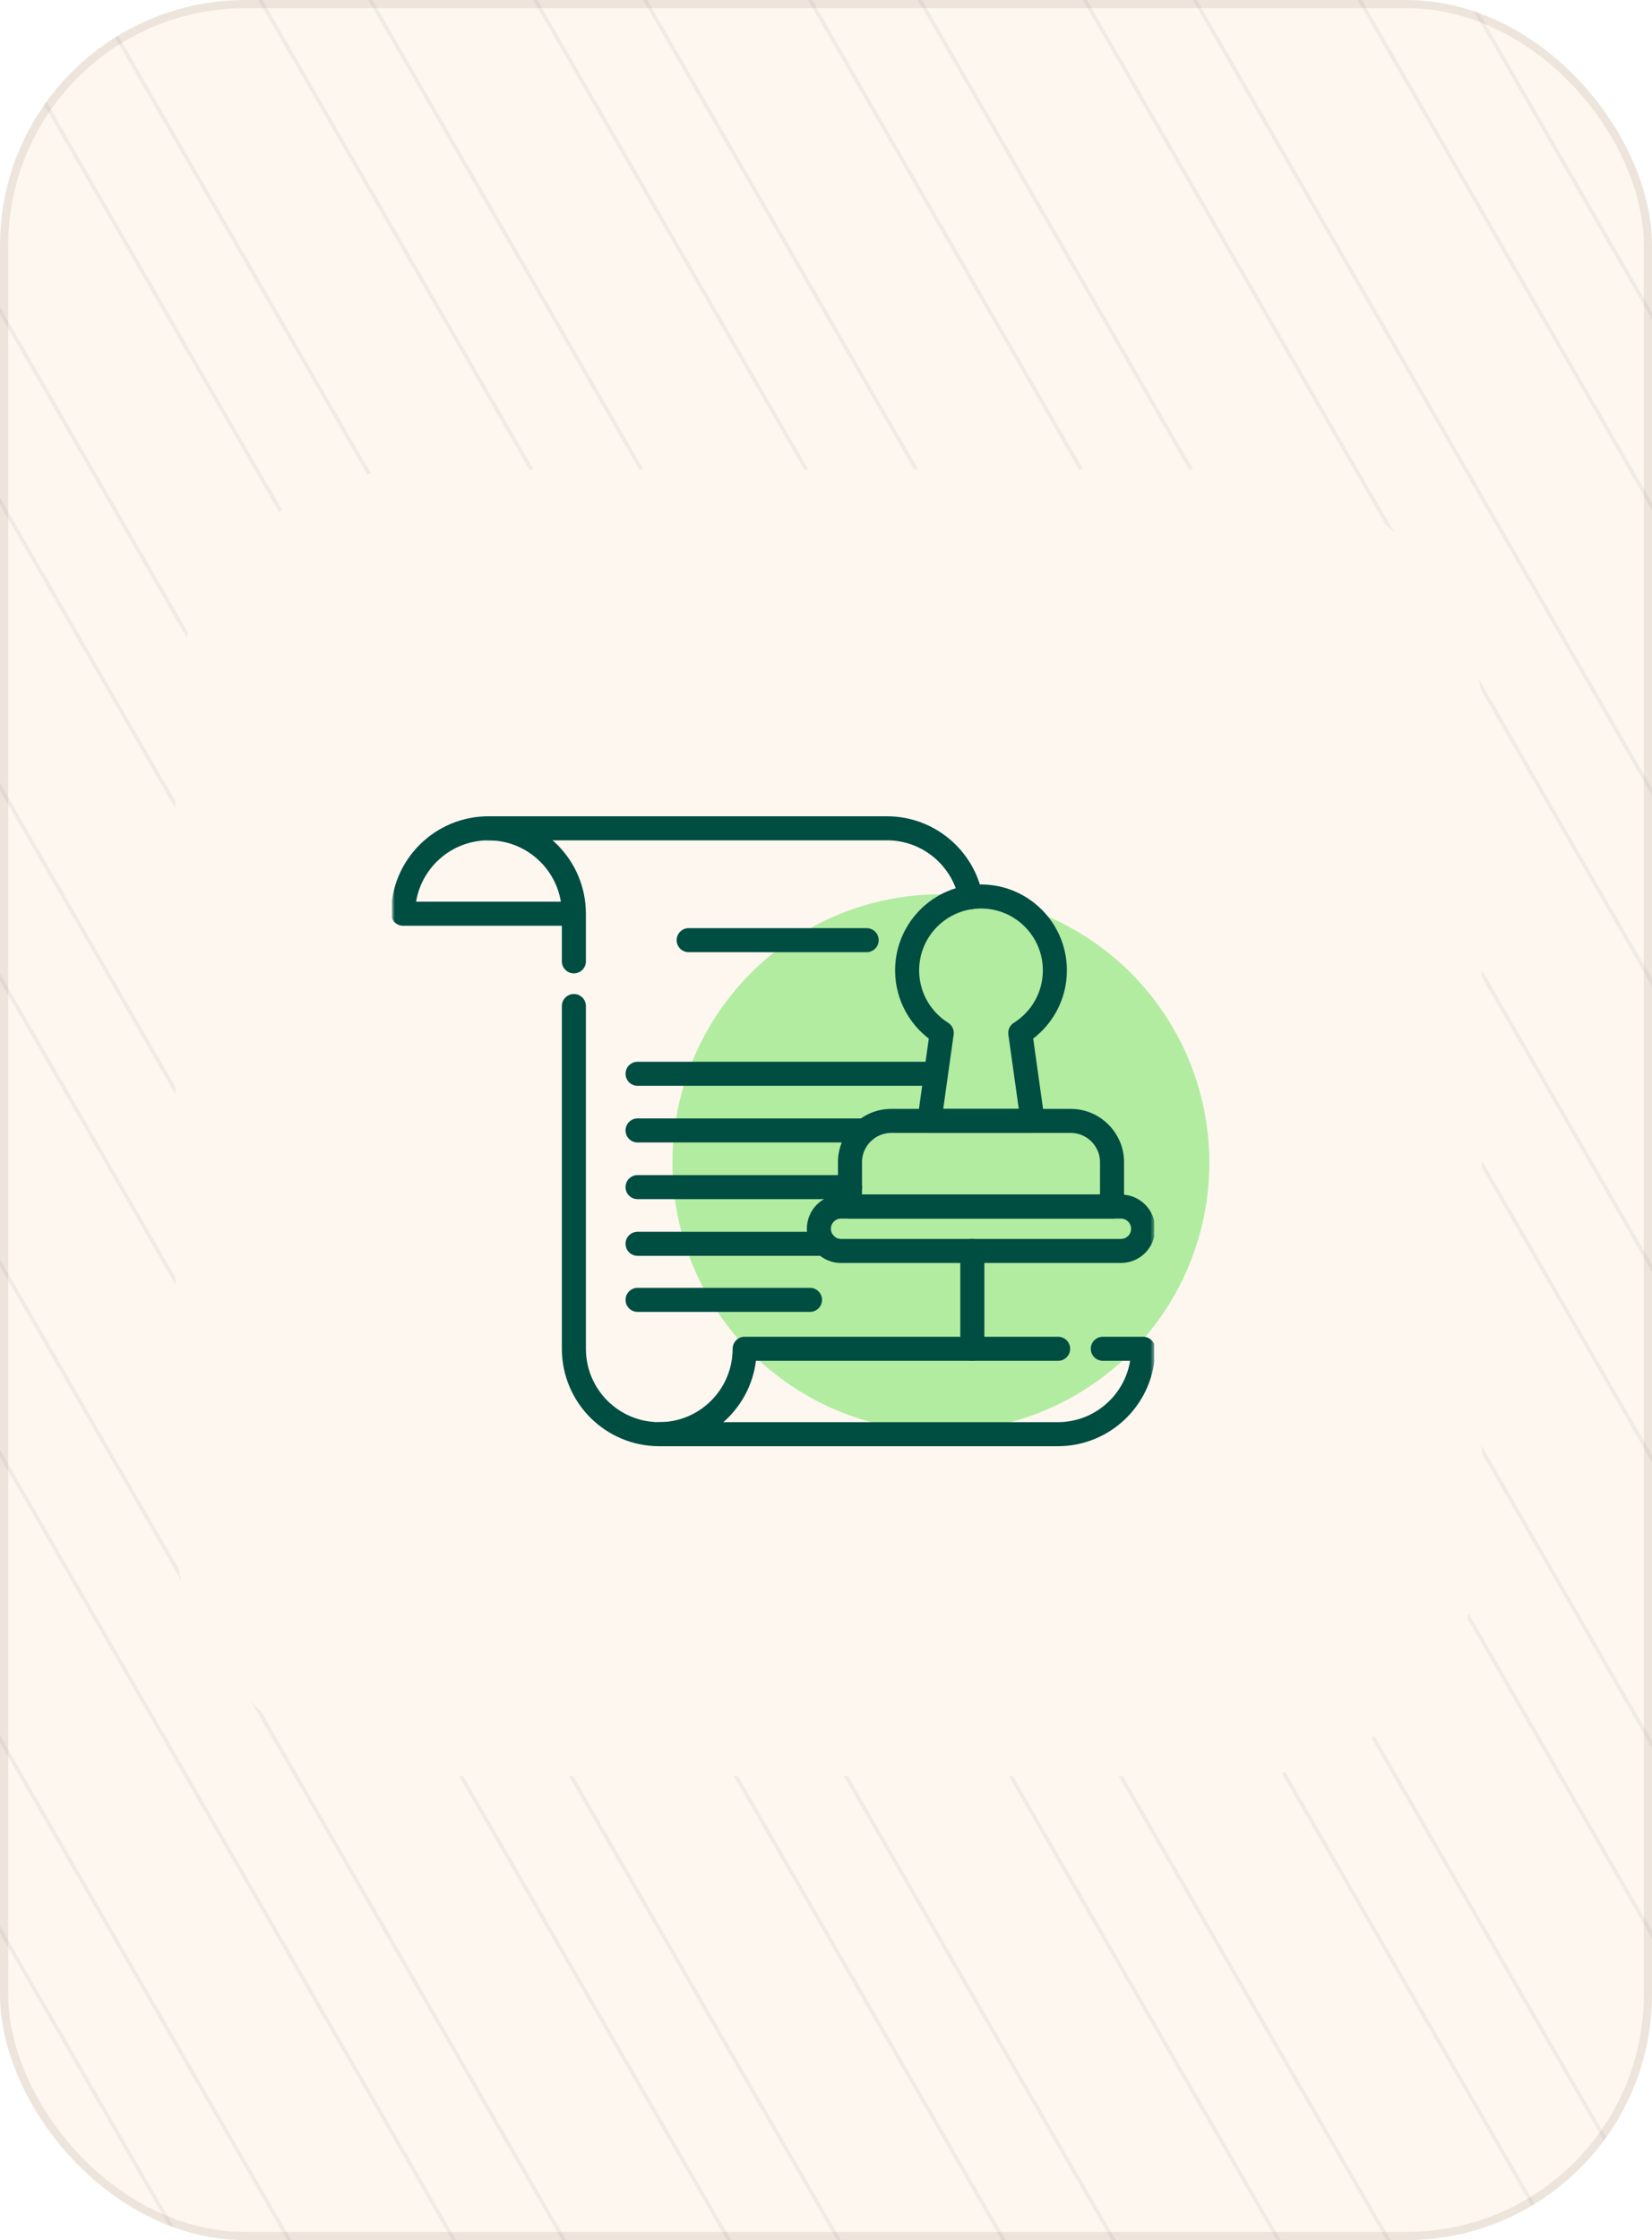 <?xml version="1.0" encoding="UTF-8"?>
<svg xmlns="http://www.w3.org/2000/svg" width="433" height="587" viewBox="0 0 433 587" fill="none">
  <g clip-path="url(#clip0_474_2107)">
    <rect x="1.072" y="1.072" width="430.855" height="584.855" rx="63.264" fill="#FDF7F0" stroke="#EDE5DC" stroke-width="2.145"></rect>
    <path d="M-374.391 181.524L17.994 861.155" stroke="black" stroke-opacity="0.05"></path>
    <path d="M-341.977 162.809L50.408 842.44" stroke="black" stroke-opacity="0.05"></path>
    <path d="M-320.365 150.333L72.019 829.963" stroke="black" stroke-opacity="0.05"></path>
    <path d="M-287.951 131.618L104.434 811.249" stroke="black" stroke-opacity="0.05"></path>
    <path d="M-266.34 119.142L126.045 798.772" stroke="black" stroke-opacity="0.05"></path>
    <path d="M-233.926 100.427L158.459 780.057" stroke="black" stroke-opacity="0.05"></path>
    <path d="M-212.316 87.951L180.068 767.581" stroke="black" stroke-opacity="0.05"></path>
    <path d="M-179.9 69.236L212.484 748.866" stroke="black" stroke-opacity="0.05"></path>
    <path d="M-158.291 56.76L234.094 736.39" stroke="black" stroke-opacity="0.05"></path>
    <path d="M-125.877 38.045L266.508 717.675" stroke="black" stroke-opacity="0.05"></path>
    <path d="M-104.268 25.568L288.117 705.199" stroke="black" stroke-opacity="0.05"></path>
    <path d="M-71.853 6.854L320.531 686.484" stroke="black" stroke-opacity="0.05"></path>
    <path d="M-50.24 -5.623L342.145 674.008" stroke="black" stroke-opacity="0.05"></path>
    <path d="M-17.826 -24.338L374.559 655.293" stroke="black" stroke-opacity="0.05"></path>
    <path d="M3.783 -36.814L396.168 642.816" stroke="black" stroke-opacity="0.05"></path>
    <path d="M36.197 -55.529L428.582 624.102" stroke="black" stroke-opacity="0.05"></path>
    <path d="M57.807 -68.005L450.191 611.625" stroke="black" stroke-opacity="0.05"></path>
    <path d="M90.223 -86.72L482.607 592.91" stroke="black" stroke-opacity="0.05"></path>
    <path d="M111.832 -99.196L504.217 580.434" stroke="black" stroke-opacity="0.05"></path>
    <path d="M144.246 -117.911L536.631 561.719" stroke="black" stroke-opacity="0.05"></path>
    <path d="M165.857 -130.387L558.242 549.243" stroke="black" stroke-opacity="0.05"></path>
    <path d="M198.271 -149.102L590.656 530.528" stroke="black" stroke-opacity="0.05"></path>
    <path d="M219.883 -161.579L612.268 518.052" stroke="black" stroke-opacity="0.05"></path>
    <path d="M252.297 -180.293L644.682 499.337" stroke="black" stroke-opacity="0.05"></path>
    <path d="M273.906 -192.77L666.291 486.861" stroke="black" stroke-opacity="0.05"></path>
    <path d="M306.32 -211.485L698.705 468.146" stroke="black" stroke-opacity="0.05"></path>
    <path d="M327.93 -223.961L720.314 455.669" stroke="black" stroke-opacity="0.05"></path>
    <path d="M360.344 -242.676L752.729 436.955" stroke="black" stroke-opacity="0.05"></path>
    <path d="M381.957 -255.152L774.342 424.478" stroke="black" stroke-opacity="0.05"></path>
    <path d="M414.371 -273.867L806.756 405.763" stroke="black" stroke-opacity="0.05"></path>
    <rect x="46" y="123" width="342.407" height="342.407" rx="63.02" fill="#FDF7F0"></rect>
    <g filter="url(#filter0_f_474_2107)">
      <circle cx="246.612" cy="304.707" r="70.372" fill="#B2ECA1"></circle>
    </g>
    <g clip-path="url(#clip1_474_2107)">
      <path d="M254.852 353.437V327.803" stroke="#004D42" stroke-width="6.302" stroke-miterlimit="10" stroke-linecap="round" stroke-linejoin="round"></path>
      <mask id="mask0_474_2107" style="mask-type:luminance" maskUnits="userSpaceOnUse" x="102" y="196" width="201" height="201">
        <path d="M102.721 196.522H302.547V396.349H102.721V196.522Z" fill="white"></path>
      </mask>
      <g mask="url(#mask0_474_2107)">
        <path d="M128.031 217.051H232.476C243.357 217.051 252.419 224.814 254.433 235.106" stroke="#004D42" stroke-width="6.302" stroke-miterlimit="10" stroke-linecap="round" stroke-linejoin="round"></path>
        <path d="M172.795 375.819C185.159 375.819 195.178 365.801 195.178 353.436H277.341" stroke="#004D42" stroke-width="6.302" stroke-miterlimit="10" stroke-linecap="round" stroke-linejoin="round"></path>
        <path d="M150.416 239.434H105.65C105.65 227.069 115.669 217.051 128.033 217.051C140.394 217.051 150.416 227.069 150.416 239.434ZM150.416 239.434V251.915" stroke="#004D42" stroke-width="6.302" stroke-miterlimit="10" stroke-linecap="round" stroke-linejoin="round"></path>
        <path d="M289.051 353.436H299.624C299.624 365.801 289.606 375.819 277.241 375.819H172.797C160.437 375.819 150.418 365.801 150.418 353.436V263.624" stroke="#004D42" stroke-width="6.302" stroke-miterlimit="10" stroke-linecap="round" stroke-linejoin="round"></path>
        <path d="M180.506 246.365H227.158" stroke="#004D42" stroke-width="6.302" stroke-miterlimit="10" stroke-linecap="round" stroke-linejoin="round"></path>
        <path d="M167.111 281.375H244.464" stroke="#004D42" stroke-width="6.302" stroke-miterlimit="10" stroke-linecap="round" stroke-linejoin="round"></path>
        <path d="M226.7 296.224H167.107" stroke="#004D42" stroke-width="6.302" stroke-miterlimit="10" stroke-linecap="round" stroke-linejoin="round"></path>
        <path d="M222.786 311.075H167.107" stroke="#004D42" stroke-width="6.302" stroke-miterlimit="10" stroke-linecap="round" stroke-linejoin="round"></path>
        <path d="M216.174 325.928H167.107" stroke="#004D42" stroke-width="6.302" stroke-miterlimit="10" stroke-linecap="round" stroke-linejoin="round"></path>
        <path d="M167.111 340.621H212.307" stroke="#004D42" stroke-width="6.302" stroke-miterlimit="10" stroke-linecap="round" stroke-linejoin="round"></path>
        <path d="M276.49 254.282C276.49 243.588 267.821 234.918 257.127 234.918C246.433 234.918 237.764 243.588 237.764 254.282C237.764 261.192 241.387 267.254 246.835 270.68L243.601 293.725H270.653L267.419 270.68C272.867 267.254 276.49 261.192 276.49 254.282Z" stroke="#004D42" stroke-width="6.302" stroke-miterlimit="10" stroke-linecap="round" stroke-linejoin="round"></path>
        <path d="M291.469 316.17H222.787V304.558C222.787 298.575 227.637 293.725 233.62 293.725H280.636C286.619 293.725 291.469 298.575 291.469 304.558V316.17Z" stroke="#004D42" stroke-width="6.302" stroke-miterlimit="10" stroke-linecap="round" stroke-linejoin="round"></path>
        <path d="M293.805 316.171H220.448C217.236 316.171 214.631 318.775 214.631 321.988C214.631 325.2 217.236 327.805 220.448 327.805H293.805C297.017 327.805 299.622 325.2 299.622 321.988C299.622 318.775 297.017 316.171 293.805 316.171Z" stroke="#004D42" stroke-width="6.302" stroke-miterlimit="10" stroke-linecap="round" stroke-linejoin="round"></path>
      </g>
    </g>
  </g>
  <defs>
    <filter id="filter0_f_474_2107" x="92.214" y="150.309" width="308.797" height="308.797" color-interpolation-filters="sRGB">
      <feFlood flood-opacity="0" result="BackgroundImageFix"></feFlood>
      <feBlend mode="normal" in="SourceGraphic" in2="BackgroundImageFix" result="shape"></feBlend>
      <feGaussianBlur stdDeviation="42.013" result="effect1_foregroundBlur_474_2107"></feGaussianBlur>
    </filter>
    <clipPath id="clip0_474_2107">
      <rect width="433" height="587" rx="64.34" fill="white"></rect>
    </clipPath>
    <clipPath id="clip1_474_2107">
      <rect width="199.826" height="199.826" fill="white" transform="translate(102.719 196.523)"></rect>
    </clipPath>
  </defs>
</svg>
